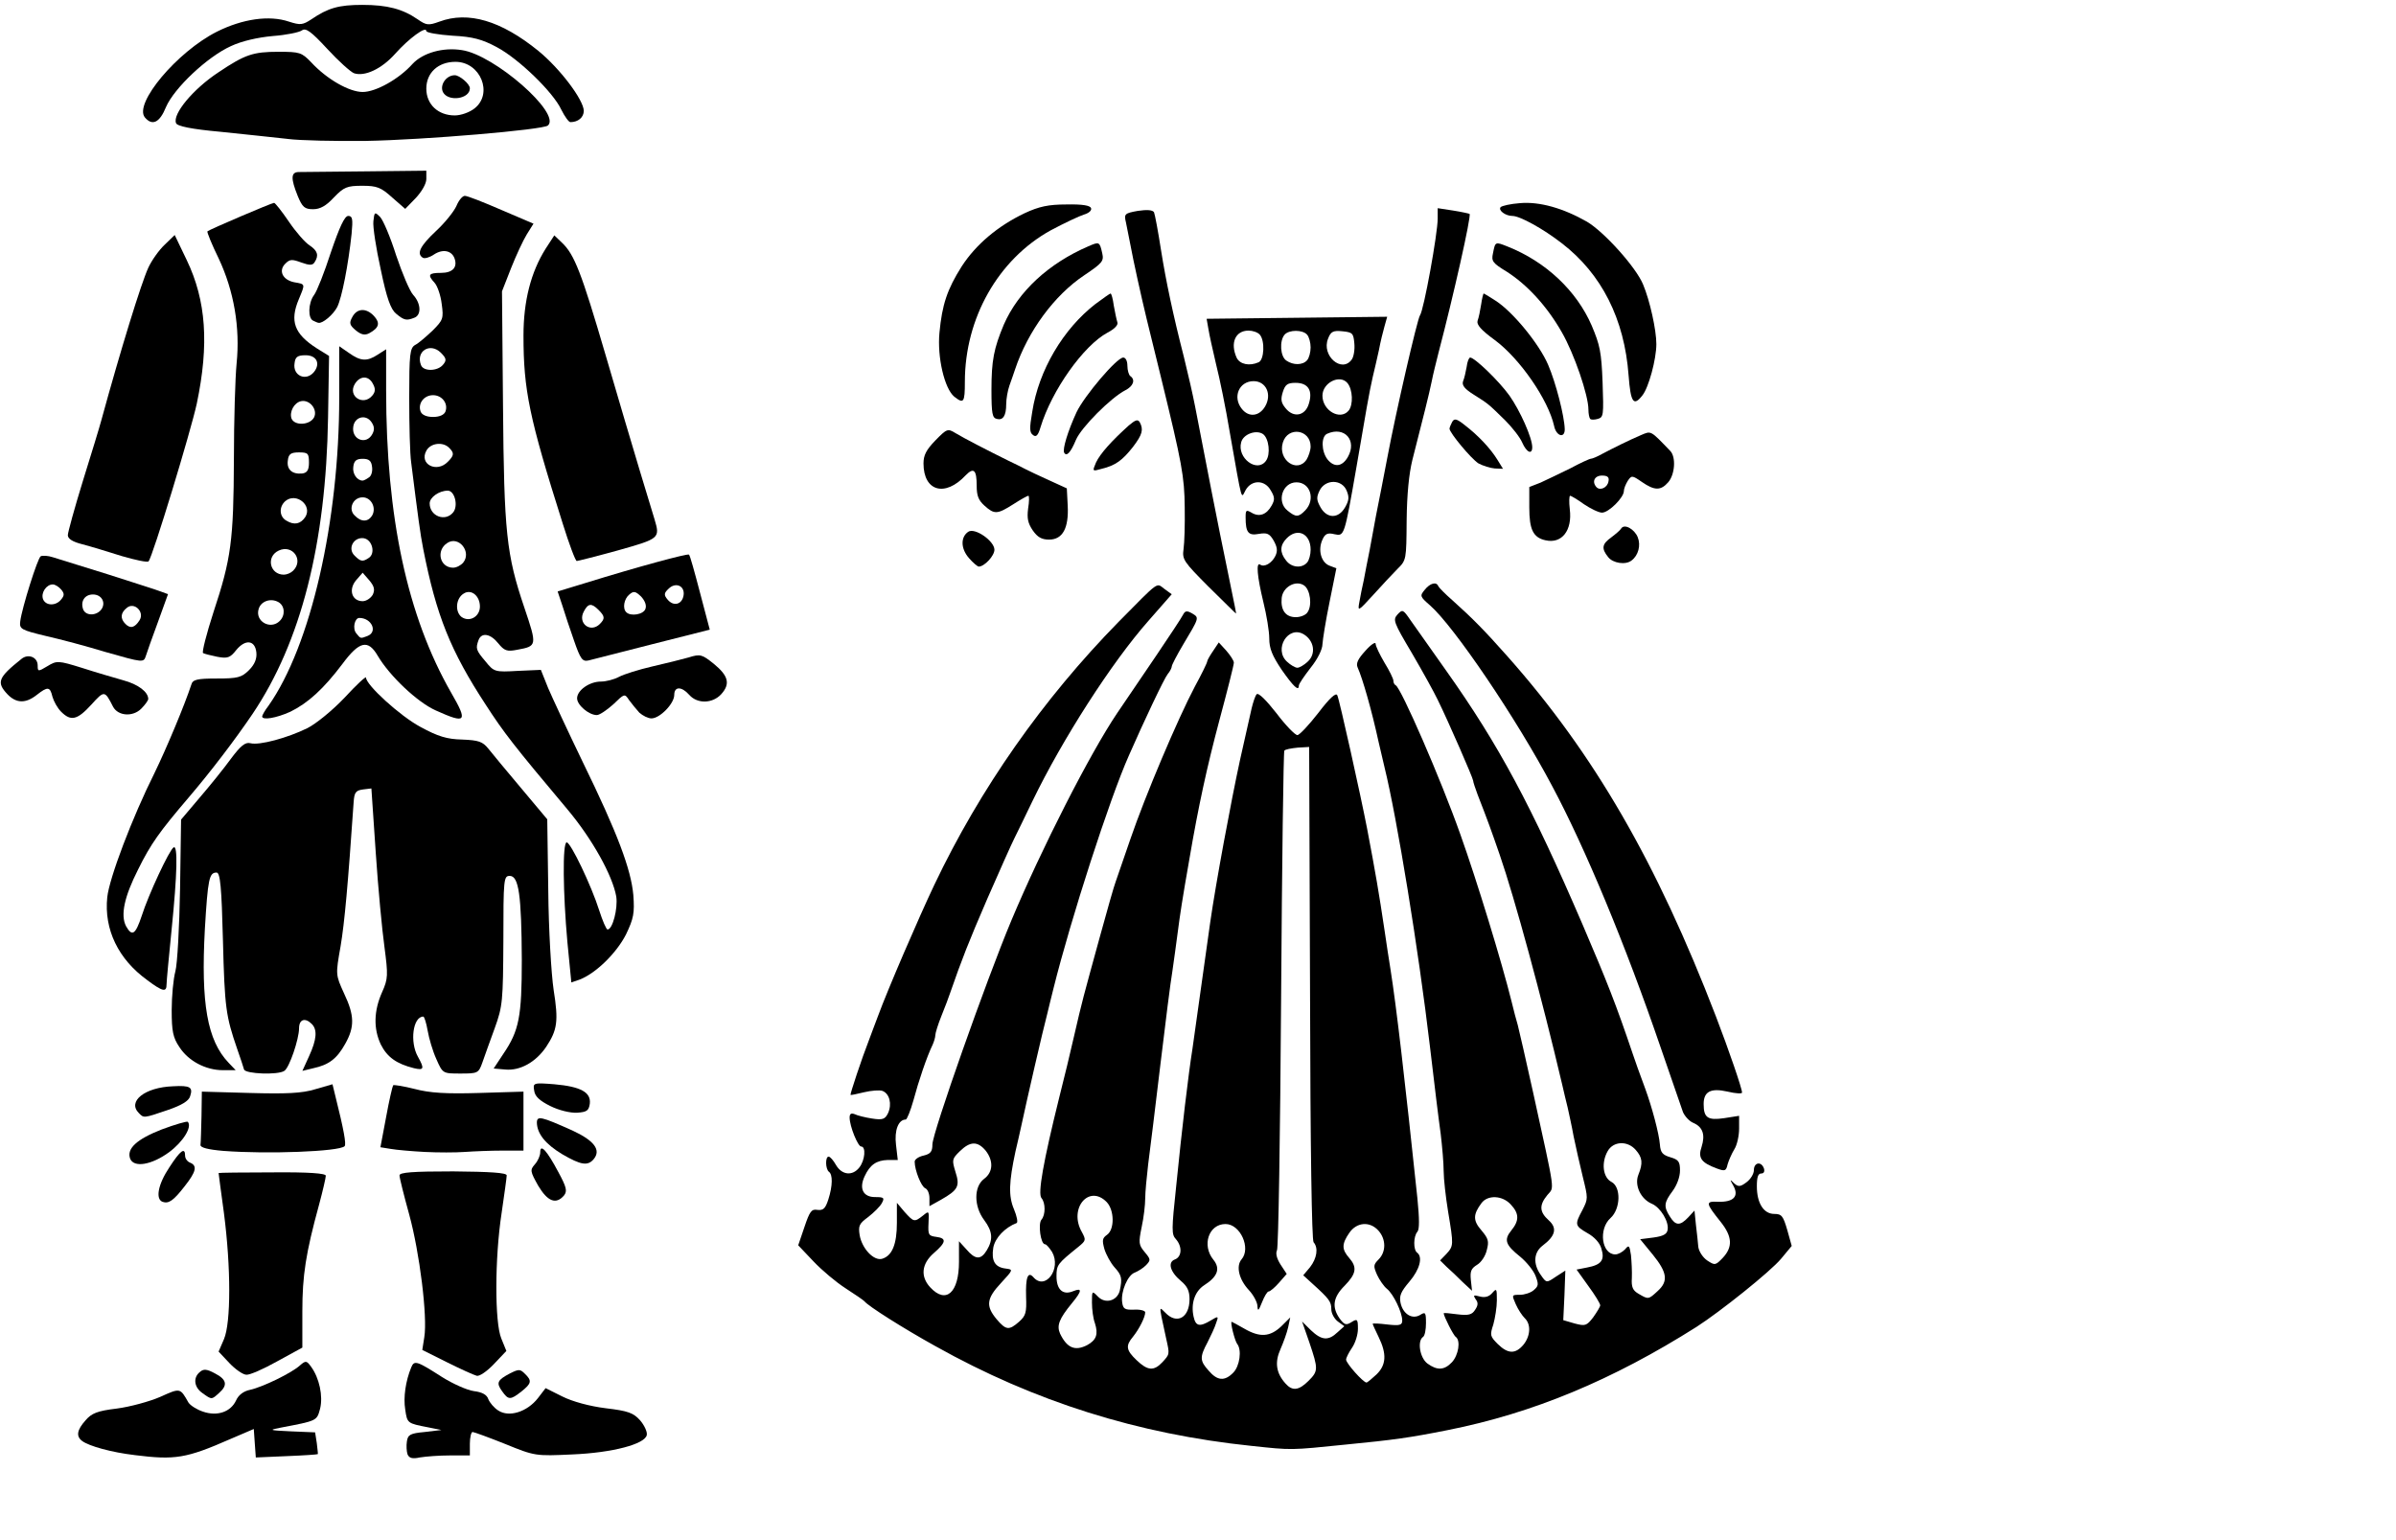 <?xml version="1.0" encoding="UTF-8" standalone="no"?>
<svg
   xmlns:dc="http://purl.org/dc/elements/1.1/"
   xmlns:cc="http://creativecommons.org/ns#"
   xmlns:rdf="http://www.w3.org/1999/02/22-rdf-syntax-ns#"
   xmlns:svg="http://www.w3.org/2000/svg"
   xmlns="http://www.w3.org/2000/svg"
   xmlns:sodipodi="http://sodipodi.sourceforge.net/DTD/sodipodi-0.dtd"
   xmlns:inkscape="http://www.inkscape.org/namespaces/inkscape"
   version="1.0"
   width="140"
   height="90"
   viewBox="0 0 140 90"
   preserveAspectRatio="xMidYMid"
   id="svg20"
   sodipodi:docname="Mirea_ikony_ponuka-historicke-odevy.svg"
   inkscape:version="1.0.1 (3bc2e813f5, 2020-09-07)">
  <defs
     id="defs20" />
  <sodipodi:namedview
     id="namedview20"
     pagecolor="#ffffff"
     bordercolor="#000000"
     borderopacity="0.25"
     inkscape:showpageshadow="2"
     inkscape:pageopacity="0.0"
     inkscape:pagecheckerboard="0"
     inkscape:deskcolor="#d1d1d1"
     inkscape:zoom="3.5345191"
     inkscape:cx="42.007891"
     inkscape:cy="66.586414"
     inkscape:window-width="1920"
     inkscape:window-height="1008"
     inkscape:window-x="0"
     inkscape:window-y="0"
     inkscape:window-maximized="1"
     inkscape:current-layer="svg20"
     inkscape:document-rotation="0"
     showgrid="false" />
  <g
     id="g949"
     transform="matrix(1.014,0,0,1.157,-0.635,-6.401)">
    <path
       d="M 72.744,78.56 C 66.205,77.964 60.245,76.329 54.523,73.519 52.701,72.634 50.64,71.493 50.436,71.254 50.385,71.203 49.908,70.914 49.363,70.607 48.818,70.301 47.984,69.688 47.507,69.245 l -0.885,-0.817 0.358,-0.92 c 0.307,-0.8 0.409,-0.92 0.749,-0.868 0.341,0.034 0.46,-0.068 0.63,-0.528 0.255,-0.698 0.255,-1.26 0.034,-1.396 -0.204,-0.136 -0.221,-0.766 -0.017,-0.766 0.085,0 0.272,0.187 0.426,0.426 0.341,0.511 0.954,0.562 1.345,0.119 0.324,-0.358 0.392,-1.056 0.102,-1.056 -0.187,0 -0.664,-1.022 -0.664,-1.464 0,-0.187 0.085,-0.238 0.289,-0.17 0.153,0.068 0.613,0.17 1.005,0.221 0.613,0.085 0.749,0.034 0.92,-0.272 0.238,-0.46 0.085,-0.988 -0.324,-1.124 -0.17,-0.051 -0.647,-0.017 -1.056,0.068 -0.409,0.085 -0.749,0.153 -0.783,0.136 -0.034,-0.034 0.647,-1.839 1.073,-2.793 0.136,-0.307 0.358,-0.851 0.511,-1.192 0.562,-1.345 2.35,-4.972 3.235,-6.607 2.639,-4.87 6.267,-9.4 10.626,-13.299 2.401,-2.129 2.163,-1.975 2.639,-1.669 l 0.426,0.272 -1.345,1.345 c -2.112,2.095 -4.955,5.977 -6.675,9.093 -0.409,0.749 -0.885,1.601 -1.039,1.873 -0.17,0.289 -0.868,1.669 -1.567,3.065 -1.09,2.214 -1.464,3.048 -2.146,4.768 -0.068,0.187 -0.289,0.698 -0.494,1.141 -0.204,0.443 -0.358,0.885 -0.358,0.988 0,0.102 -0.068,0.307 -0.153,0.477 -0.341,0.613 -0.817,1.856 -1.107,2.81 -0.17,0.528 -0.375,0.971 -0.443,0.971 -0.426,0 -0.664,0.545 -0.562,1.277 l 0.102,0.766 h -0.579 c -0.647,0.017 -1.022,0.238 -1.328,0.817 -0.341,0.63 -0.085,1.056 0.596,1.056 0.511,0 0.562,0.034 0.392,0.307 -0.102,0.17 -0.46,0.477 -0.783,0.698 -0.528,0.341 -0.579,0.443 -0.494,0.92 0.136,0.681 0.817,1.311 1.294,1.192 0.579,-0.153 0.851,-0.732 0.851,-1.822 v -1.005 l 0.443,0.46 c 0.528,0.511 0.562,0.528 1.056,0.187 0.358,-0.255 0.358,-0.255 0.324,0.375 -0.034,0.596 0,0.647 0.443,0.698 0.613,0.068 0.579,0.272 -0.136,0.817 -0.715,0.545 -0.783,1.192 -0.204,1.737 0.903,0.851 1.652,0.272 1.652,-1.294 V 68.223 l 0.426,0.409 c 0.511,0.528 0.834,0.545 1.175,0.051 0.375,-0.545 0.341,-0.954 -0.153,-1.533 -0.596,-0.698 -0.596,-1.686 0,-2.078 0.528,-0.341 0.545,-0.92 0.085,-1.43 -0.46,-0.477 -0.885,-0.477 -1.482,0.034 -0.46,0.392 -0.46,0.443 -0.255,1.039 0.272,0.732 0.153,0.92 -0.834,1.413 l -0.664,0.324 v -0.409 c 0,-0.221 -0.102,-0.443 -0.238,-0.494 -0.238,-0.085 -0.613,-0.92 -0.613,-1.345 0,-0.119 0.238,-0.255 0.511,-0.307 0.409,-0.085 0.511,-0.204 0.511,-0.562 0,-0.579 3.099,-8.276 4.547,-11.307 1.737,-3.627 4.513,-8.412 6.096,-10.473 0.698,-0.903 1.022,-1.311 2.282,-2.946 0.749,-0.971 1.43,-1.873 1.516,-2.026 0.119,-0.204 0.221,-0.221 0.528,-0.068 0.409,0.221 0.426,0.187 -0.528,1.584 -0.358,0.528 -0.647,1.022 -0.647,1.09 0,0.068 -0.102,0.255 -0.238,0.392 -0.204,0.221 -1.379,2.401 -2.231,4.104 -1.124,2.214 -3.355,8.276 -4.342,11.75 -0.119,0.426 -0.289,1.005 -0.358,1.277 -0.272,0.903 -1.175,4.342 -1.499,5.671 -0.085,0.341 -0.238,0.937 -0.341,1.311 -0.375,1.533 -0.409,2.248 -0.085,2.912 0.17,0.358 0.238,0.664 0.153,0.698 -0.664,0.221 -1.243,0.749 -1.345,1.243 -0.119,0.664 0.085,0.988 0.715,1.056 0.443,0.051 0.443,0.051 -0.272,0.732 -0.834,0.783 -0.885,1.158 -0.255,1.822 0.545,0.562 0.715,0.579 1.294,0.136 0.392,-0.307 0.443,-0.46 0.409,-1.26 -0.034,-0.988 0.102,-1.311 0.426,-0.988 0.681,0.681 1.618,-0.426 1.073,-1.277 -0.153,-0.204 -0.324,-0.392 -0.409,-0.392 -0.255,0 -0.409,-1.039 -0.204,-1.243 0.238,-0.238 0.238,-0.851 0,-1.09 -0.221,-0.221 0.102,-1.822 1.022,-5.075 0.272,-0.937 0.664,-2.35 0.868,-3.15 0.46,-1.754 0.494,-1.839 1.464,-4.938 0.426,-1.362 0.834,-2.622 0.92,-2.81 0.068,-0.187 0.46,-1.158 0.851,-2.163 0.851,-2.18 2.725,-6.062 3.712,-7.697 0.392,-0.63 0.715,-1.209 0.715,-1.277 0,-0.051 0.153,-0.289 0.341,-0.528 l 0.324,-0.426 0.426,0.409 c 0.238,0.238 0.443,0.511 0.443,0.613 0,0.119 -0.375,1.413 -0.834,2.912 -0.715,2.35 -1.209,4.342 -1.72,6.965 -0.426,2.129 -0.545,2.827 -0.681,3.746 -0.085,0.562 -0.221,1.447 -0.307,1.958 -0.102,0.511 -0.409,2.656 -0.698,4.768 -0.289,2.112 -0.596,4.342 -0.698,4.989 -0.085,0.63 -0.17,1.413 -0.17,1.72 0,0.324 -0.085,0.971 -0.204,1.447 -0.187,0.8 -0.17,0.903 0.17,1.26 0.358,0.375 0.358,0.409 0.085,0.664 -0.17,0.153 -0.46,0.307 -0.647,0.375 -0.409,0.119 -0.817,0.954 -0.732,1.499 0.051,0.341 0.153,0.392 0.698,0.375 0.341,-0.017 0.63,0.051 0.63,0.136 0,0.238 -0.341,0.834 -0.698,1.226 -0.443,0.46 -0.409,0.681 0.204,1.192 0.63,0.528 0.988,0.562 1.482,0.102 0.426,-0.409 0.426,-0.392 0.221,-1.192 -0.085,-0.324 -0.204,-0.817 -0.272,-1.107 -0.102,-0.477 -0.102,-0.494 0.221,-0.204 0.664,0.613 1.396,0.255 1.396,-0.681 0,-0.409 -0.119,-0.647 -0.494,-0.92 -0.63,-0.46 -0.783,-0.954 -0.341,-1.09 0.392,-0.136 0.426,-0.647 0.051,-1.022 -0.255,-0.238 -0.255,-0.46 0.017,-2.691 0.324,-2.844 0.698,-5.619 0.937,-6.931 0.085,-0.511 0.238,-1.464 0.341,-2.129 0.102,-0.647 0.255,-1.618 0.341,-2.129 0.085,-0.511 0.238,-1.464 0.341,-2.129 0.324,-1.975 1.192,-6.079 1.72,-8.208 0.289,-1.107 0.579,-2.265 0.664,-2.588 0.085,-0.307 0.204,-0.63 0.289,-0.715 0.102,-0.102 0.562,0.307 1.141,0.954 0.528,0.613 1.073,1.107 1.209,1.107 0.119,0 0.664,-0.511 1.209,-1.124 0.664,-0.766 1.022,-1.039 1.09,-0.885 0.119,0.204 1.345,5.041 1.72,6.743 0.477,2.197 0.681,3.235 1.005,5.143 0.102,0.613 0.255,1.499 0.341,1.958 0.341,1.89 0.817,5.483 1.55,11.563 0.119,1.056 0.119,1.567 0,1.686 -0.238,0.238 -0.238,0.92 -0.017,1.056 0.341,0.221 0.153,0.851 -0.443,1.464 -0.494,0.511 -0.596,0.715 -0.511,1.073 0.136,0.562 0.664,0.851 1.124,0.613 0.307,-0.17 0.341,-0.136 0.341,0.409 0,0.324 -0.068,0.647 -0.17,0.698 -0.341,0.204 -0.187,1.056 0.255,1.345 0.562,0.358 0.971,0.341 1.413,-0.068 0.375,-0.358 0.511,-1.09 0.221,-1.277 -0.136,-0.068 -0.698,-1.056 -0.698,-1.192 0,-0.034 0.358,0 0.8,0.051 0.63,0.068 0.834,0.017 1.005,-0.221 0.187,-0.238 0.187,-0.375 0.034,-0.545 -0.153,-0.204 -0.119,-0.221 0.238,-0.136 0.289,0.068 0.528,0.017 0.715,-0.17 0.255,-0.255 0.272,-0.238 0.272,0.358 0,0.358 -0.102,0.903 -0.204,1.226 -0.204,0.545 -0.187,0.596 0.255,0.988 0.596,0.511 1.022,0.511 1.482,0.034 0.409,-0.443 0.443,-1.039 0.068,-1.345 -0.136,-0.119 -0.375,-0.426 -0.511,-0.698 -0.238,-0.477 -0.238,-0.477 0.238,-0.477 0.255,0 0.63,-0.102 0.8,-0.238 0.272,-0.204 0.289,-0.289 0.102,-0.715 -0.119,-0.272 -0.511,-0.698 -0.885,-0.971 -0.851,-0.596 -0.954,-0.851 -0.511,-1.328 0.46,-0.494 0.46,-0.851 -0.034,-1.311 -0.477,-0.46 -1.328,-0.494 -1.686,-0.068 -0.494,0.579 -0.494,0.885 0,1.379 0.392,0.409 0.443,0.545 0.307,0.988 -0.068,0.289 -0.324,0.63 -0.562,0.749 -0.341,0.187 -0.409,0.324 -0.358,0.766 l 0.068,0.545 -0.545,-0.443 c -0.289,-0.255 -0.698,-0.596 -0.92,-0.766 l -0.375,-0.324 0.358,-0.324 c 0.426,-0.409 0.426,-0.443 0.102,-2.146 -0.136,-0.732 -0.255,-1.652 -0.255,-2.043 0,-0.409 -0.085,-1.243 -0.17,-1.873 C 83.54,62.161 83.267,60.203 83.029,58.415 82.365,53.476 81.122,46.818 80.407,44.281 80.304,43.906 80.151,43.327 80.066,43.004 c -0.392,-1.584 -0.92,-3.201 -1.209,-3.763 -0.102,-0.204 0.017,-0.426 0.443,-0.834 0.324,-0.324 0.596,-0.477 0.596,-0.358 0,0.119 0.238,0.545 0.511,0.954 0.289,0.409 0.511,0.817 0.511,0.903 0,0.102 0.051,0.204 0.136,0.238 0.307,0.136 2.605,4.751 3.729,7.544 0.937,2.299 2.384,6.437 2.946,8.429 0.119,0.426 0.272,0.954 0.358,1.192 0.068,0.238 0.477,1.771 0.885,3.406 1.311,5.245 1.226,4.734 0.817,5.177 -0.477,0.511 -0.46,0.851 0.085,1.277 0.494,0.392 0.392,0.783 -0.358,1.277 -0.511,0.341 -0.562,0.92 -0.102,1.482 0.324,0.409 0.324,0.409 0.868,0.085 l 0.545,-0.307 -0.051,1.243 -0.068,1.26 0.664,0.17 c 0.596,0.136 0.681,0.119 1.056,-0.307 0.221,-0.272 0.409,-0.545 0.409,-0.613 0,-0.085 -0.307,-0.528 -0.681,-0.971 l -0.681,-0.834 0.596,-0.102 c 0.834,-0.136 1.039,-0.375 0.834,-0.954 -0.085,-0.289 -0.409,-0.596 -0.8,-0.783 -0.732,-0.375 -0.749,-0.426 -0.289,-1.175 0.324,-0.562 0.324,-0.579 0.017,-1.669 -0.17,-0.613 -0.409,-1.533 -0.528,-2.043 -0.102,-0.511 -0.272,-1.158 -0.341,-1.447 -0.085,-0.272 -0.221,-0.817 -0.324,-1.192 -1.175,-4.376 -2.725,-9.383 -3.593,-11.58 -0.511,-1.294 -0.664,-1.669 -1.277,-3.048 -0.136,-0.324 -0.255,-0.63 -0.255,-0.698 0,-0.119 -1.43,-2.997 -2.043,-4.087 -0.204,-0.375 -0.868,-1.43 -1.482,-2.35 -1.073,-1.584 -1.107,-1.686 -0.834,-1.958 0.289,-0.272 0.324,-0.255 0.749,0.289 0.255,0.307 1.175,1.464 2.06,2.554 3.031,3.746 4.904,6.812 7.85,12.806 1.43,2.929 1.924,4.019 2.895,6.539 0.153,0.392 0.375,0.954 0.732,1.788 0.375,0.903 0.783,2.231 0.834,2.793 0.034,0.409 0.153,0.528 0.613,0.647 0.46,0.119 0.545,0.221 0.545,0.664 0,0.324 -0.17,0.732 -0.426,1.039 -0.494,0.579 -0.528,0.783 -0.153,1.294 0.324,0.46 0.579,0.477 1.056,0.034 l 0.358,-0.341 0.085,0.732 c 0.051,0.392 0.119,0.885 0.136,1.107 0.034,0.221 0.255,0.528 0.511,0.681 0.443,0.255 0.477,0.255 0.903,-0.136 0.579,-0.545 0.545,-1.073 -0.119,-1.805 -0.885,-0.971 -0.903,-1.056 -0.136,-1.022 0.868,0.017 1.192,-0.272 0.868,-0.8 -0.221,-0.341 -0.221,-0.358 0.034,-0.136 0.238,0.187 0.358,0.187 0.715,-0.051 0.238,-0.153 0.426,-0.426 0.426,-0.613 0,-0.392 0.426,-0.46 0.579,-0.085 0.051,0.153 0,0.255 -0.153,0.255 -0.187,0 -0.255,0.187 -0.255,0.647 0,0.851 0.392,1.396 1.005,1.396 0.426,0 0.511,0.102 0.749,0.817 l 0.255,0.8 -0.613,0.647 c -0.613,0.647 -3.508,2.674 -4.87,3.44 -4.853,2.691 -9.434,4.359 -14.321,5.211 -2.248,0.392 -3.099,0.494 -5.875,0.732 -3.235,0.289 -3.099,0.289 -5.449,0.068 z m 3.287,-3.287 c 0.562,-0.494 0.562,-0.596 0.051,-1.924 l -0.426,-1.073 0.511,0.443 c 0.613,0.511 1.005,0.545 1.533,0.102 l 0.392,-0.307 -0.375,-0.238 c -0.204,-0.136 -0.375,-0.409 -0.375,-0.613 0,-0.392 -0.119,-0.528 -1.107,-1.311 l -0.511,-0.409 0.392,-0.409 c 0.392,-0.443 0.494,-0.971 0.204,-1.26 -0.102,-0.102 -0.187,-4.649 -0.204,-12.584 l -0.051,-12.431 -0.664,0.034 c -0.375,0.034 -0.715,0.085 -0.766,0.153 -0.051,0.051 -0.136,5.705 -0.187,12.55 -0.051,6.863 -0.153,12.567 -0.238,12.686 -0.085,0.153 -0.017,0.409 0.204,0.715 l 0.358,0.477 -0.443,0.443 c -0.238,0.238 -0.511,0.443 -0.596,0.443 -0.085,0 -0.255,0.255 -0.392,0.562 -0.187,0.409 -0.238,0.46 -0.255,0.187 0,-0.187 -0.221,-0.562 -0.494,-0.817 -0.579,-0.545 -0.749,-1.209 -0.426,-1.55 0.562,-0.562 -0.068,-1.788 -0.92,-1.788 -0.971,0 -1.379,1.073 -0.698,1.805 0.409,0.443 0.255,0.851 -0.545,1.294 -0.528,0.307 -0.766,0.92 -0.596,1.584 0.119,0.477 0.341,0.528 0.988,0.187 0.443,-0.238 0.46,-0.221 0.307,0.136 -0.068,0.204 -0.307,0.647 -0.494,0.971 -0.46,0.749 -0.443,0.937 0.068,1.43 0.494,0.511 0.92,0.545 1.413,0.102 0.375,-0.324 0.511,-1.158 0.221,-1.464 -0.136,-0.17 -0.409,-1.107 -0.307,-1.107 0.017,0 0.341,0.153 0.715,0.341 0.903,0.46 1.482,0.426 2.129,-0.102 l 0.528,-0.46 -0.119,0.494 c -0.068,0.272 -0.272,0.766 -0.443,1.107 -0.341,0.664 -0.255,1.209 0.289,1.737 0.392,0.392 0.766,0.358 1.328,-0.136 z m 3.917,-0.324 c 0.562,-0.477 0.596,-1.039 0.119,-1.89 -0.187,-0.341 -0.341,-0.63 -0.341,-0.664 0,-0.034 0.392,-0.017 0.851,0.034 0.715,0.068 0.851,0.034 0.851,-0.204 0,-0.409 -0.511,-1.345 -0.885,-1.601 -0.17,-0.119 -0.426,-0.443 -0.562,-0.698 -0.221,-0.443 -0.221,-0.511 0.085,-0.783 0.443,-0.392 0.426,-1.022 0,-1.447 -0.494,-0.494 -1.26,-0.443 -1.686,0.102 -0.443,0.562 -0.443,0.834 -0.017,1.26 0.477,0.477 0.426,0.8 -0.255,1.413 -0.664,0.579 -0.749,1.073 -0.289,1.652 0.272,0.324 0.375,0.358 0.681,0.187 0.341,-0.187 0.375,-0.153 0.375,0.341 0,0.289 -0.153,0.715 -0.341,0.954 -0.187,0.238 -0.341,0.511 -0.341,0.596 0,0.187 0.988,1.158 1.175,1.158 0.051,0 0.307,-0.187 0.579,-0.409 z M 63.276,73.468 c 0.528,-0.255 0.647,-0.545 0.443,-1.107 -0.102,-0.238 -0.17,-0.698 -0.17,-1.039 0,-0.596 0,-0.613 0.341,-0.307 0.426,0.392 1.107,0.221 1.26,-0.289 0.153,-0.63 0.119,-0.783 -0.307,-1.192 -0.221,-0.221 -0.477,-0.63 -0.579,-0.92 -0.136,-0.443 -0.119,-0.545 0.153,-0.715 0.443,-0.272 0.426,-1.243 -0.017,-1.652 -1.022,-0.92 -2.214,0.324 -1.43,1.516 0.238,0.392 0.238,0.426 -0.187,0.732 -1.226,0.868 -1.277,0.92 -1.277,1.499 0,0.681 0.375,0.971 0.971,0.749 0.528,-0.187 0.494,0 -0.085,0.613 -0.732,0.783 -0.885,1.124 -0.681,1.533 0.392,0.715 0.851,0.903 1.567,0.579 z m 32.866,-2.725 c 0.63,-0.494 0.562,-0.937 -0.272,-1.839 l -0.732,-0.783 0.766,-0.085 c 0.562,-0.068 0.783,-0.17 0.817,-0.392 0.085,-0.409 -0.409,-1.124 -0.903,-1.311 -0.647,-0.238 -1.022,-0.937 -0.783,-1.464 0.272,-0.596 0.238,-0.868 -0.153,-1.26 -0.477,-0.477 -1.294,-0.443 -1.618,0.068 -0.375,0.579 -0.272,1.328 0.221,1.55 0.562,0.255 0.528,1.362 -0.051,1.822 -0.715,0.562 -0.511,1.839 0.272,1.839 0.17,0 0.409,-0.119 0.562,-0.255 0.221,-0.238 0.255,-0.204 0.341,0.289 0.034,0.307 0.068,0.834 0.051,1.158 -0.034,0.46 0.051,0.63 0.392,0.8 0.562,0.289 0.562,0.289 1.09,-0.136 z"
       id="path1"
       style="fill:#000000;stroke-width:0.17" />
    <path
       d="m 99.547,64.545 c -0.885,-0.289 -1.09,-0.528 -0.868,-1.09 0.221,-0.613 0.068,-1.005 -0.477,-1.209 -0.238,-0.085 -0.494,-0.341 -0.596,-0.545 C 97.521,61.48 96.942,60.015 96.311,58.415 94.302,53.272 91.986,48.385 90.079,45.252 88.018,41.829 84.408,37.163 83.029,36.107 82.45,35.664 82.433,35.63 82.722,35.324 c 0.307,-0.341 0.681,-0.426 0.783,-0.187 0.034,0.068 0.392,0.392 0.817,0.715 1.192,0.937 1.856,1.533 3.15,2.81 5.006,4.938 8.617,10.422 12.039,18.221 0.732,1.669 1.499,3.627 1.499,3.831 0,0.068 -0.375,0.051 -0.851,-0.051 -0.954,-0.187 -1.362,0 -1.362,0.63 0,0.698 0.238,0.834 1.175,0.715 l 0.868,-0.119 v 0.647 c 0,0.358 -0.119,0.834 -0.272,1.039 -0.153,0.221 -0.324,0.562 -0.392,0.766 -0.085,0.341 -0.153,0.358 -0.63,0.204 z"
       id="path2"
       style="fill:#000000;stroke-width:0.17" />
    <path
       d="m 74.481,39.36 c -0.545,-0.715 -0.715,-1.073 -0.715,-1.584 0,-0.358 -0.153,-1.175 -0.341,-1.839 -0.358,-1.294 -0.426,-2.026 -0.187,-1.89 0.238,0.153 0.681,-0.068 0.885,-0.443 0.136,-0.255 0.102,-0.443 -0.102,-0.766 -0.238,-0.358 -0.375,-0.409 -0.851,-0.341 -0.613,0.102 -0.766,-0.068 -0.766,-0.834 0,-0.375 0.034,-0.392 0.341,-0.238 0.443,0.238 0.868,0.102 1.158,-0.358 0.187,-0.289 0.187,-0.426 -0.051,-0.766 -0.341,-0.545 -1.107,-0.545 -1.447,-0.017 -0.272,0.426 -0.17,0.783 -0.92,-2.946 -0.221,-1.175 -0.579,-2.708 -0.783,-3.406 -0.187,-0.698 -0.392,-1.499 -0.443,-1.788 l -0.102,-0.511 5.211,-0.051 5.194,-0.051 -0.153,0.477 c -0.085,0.255 -0.238,0.8 -0.324,1.209 -0.102,0.392 -0.255,1.005 -0.358,1.362 -0.204,0.783 -0.392,1.754 -0.937,4.547 -0.698,3.508 -0.698,3.491 -1.26,3.389 -0.392,-0.085 -0.545,-0.034 -0.698,0.272 -0.272,0.511 -0.085,1.141 0.392,1.311 l 0.409,0.136 -0.392,1.703 c -0.221,0.937 -0.392,1.89 -0.409,2.129 0,0.255 -0.272,0.749 -0.681,1.192 -0.375,0.426 -0.681,0.817 -0.681,0.903 0,0.307 -0.307,0.051 -0.988,-0.8 z m 1.499,-0.409 c 0.494,-0.392 0.375,-1.056 -0.221,-1.379 -0.903,-0.477 -1.754,0.749 -0.971,1.379 0.204,0.17 0.477,0.307 0.596,0.307 0.119,0 0.392,-0.136 0.596,-0.307 z m -0.017,-2.486 c 0.289,-0.341 0.17,-1.141 -0.187,-1.362 -0.477,-0.289 -1.226,0.068 -1.294,0.63 -0.068,0.613 0.221,0.971 0.817,0.971 0.255,0 0.562,-0.102 0.664,-0.238 z m -0.017,-2.52 c 0.119,-0.119 0.204,-0.409 0.204,-0.647 0,-0.817 -0.766,-1.141 -1.396,-0.562 -0.375,0.341 -0.392,0.698 -0.017,1.107 0.307,0.358 0.903,0.409 1.209,0.102 z m -0.102,-2.639 c 0.596,-0.545 0.289,-1.413 -0.511,-1.413 -0.817,0 -1.158,0.988 -0.511,1.43 0.477,0.341 0.63,0.341 1.022,-0.017 z m 2.282,-0.136 c 0.238,-0.358 0.255,-0.528 0.102,-0.851 -0.272,-0.596 -1.243,-0.596 -1.567,0 -0.187,0.341 -0.17,0.477 0.068,0.851 0.375,0.562 1.022,0.562 1.396,0 z m -4.547,-2.367 c 0.272,-0.324 0.17,-1.124 -0.17,-1.345 -0.392,-0.238 -1.141,0 -1.26,0.409 -0.255,0.8 0.92,1.567 1.43,0.937 z m 2.333,-0.051 c 0.119,-0.17 0.238,-0.477 0.238,-0.664 0,-0.868 -1.311,-1.039 -1.601,-0.204 -0.307,0.868 0.817,1.567 1.362,0.868 z M 78.295,28.614 c 0.545,-0.834 -0.187,-1.567 -1.192,-1.175 -0.358,0.136 -0.341,0.885 0.017,1.294 0.392,0.426 0.851,0.375 1.175,-0.119 z m -4.768,-2.554 c 0.409,-0.613 0.051,-1.277 -0.664,-1.277 -0.834,0 -1.226,0.8 -0.681,1.396 0.392,0.443 1.005,0.392 1.345,-0.119 z m 2.52,-0.136 c 0.238,-0.664 -0.034,-1.056 -0.766,-1.056 -0.46,0 -0.596,0.085 -0.732,0.46 -0.136,0.375 -0.102,0.545 0.153,0.817 0.46,0.511 1.141,0.392 1.345,-0.221 z m 2.282,0.358 c 0.289,-0.289 0.255,-1.09 -0.068,-1.413 -0.443,-0.443 -1.43,0 -1.43,0.647 0,0.749 1.005,1.26 1.499,0.766 z m -5.177,-2.452 c 0.324,-0.119 0.375,-1.09 0.068,-1.396 -0.119,-0.119 -0.409,-0.204 -0.647,-0.204 -0.766,0 -1.073,0.63 -0.681,1.379 0.187,0.324 0.732,0.426 1.26,0.221 z m 2.793,-0.102 c 0.119,-0.119 0.204,-0.409 0.204,-0.647 0,-0.238 -0.085,-0.528 -0.204,-0.647 -0.255,-0.255 -1.039,-0.255 -1.294,0 -0.307,0.307 -0.255,1.107 0.102,1.311 0.392,0.238 0.937,0.238 1.192,-0.017 z m 2.571,-0.034 c 0.119,-0.136 0.187,-0.511 0.153,-0.817 -0.051,-0.511 -0.102,-0.562 -0.681,-0.613 -0.545,-0.051 -0.681,0.017 -0.834,0.375 -0.392,0.851 0.783,1.754 1.362,1.056 z"
       id="path3"
       style="fill:#000000;stroke-width:0.17" />
    <path
       d="m 70.274,35.171 c -1.447,-1.277 -1.533,-1.379 -1.447,-1.907 0.051,-0.307 0.085,-1.243 0.068,-2.095 -0.017,-1.567 -0.153,-2.214 -1.362,-6.556 -0.324,-1.175 -0.698,-2.503 -0.834,-2.98 -0.324,-1.175 -0.766,-2.929 -0.937,-3.746 -0.085,-0.375 -0.204,-0.885 -0.255,-1.124 -0.119,-0.426 -0.068,-0.46 0.681,-0.579 0.528,-0.068 0.851,-0.051 0.937,0.068 0.051,0.102 0.238,0.971 0.409,1.941 0.272,1.499 0.681,3.218 1.311,5.364 0.289,1.039 0.494,1.822 0.647,2.503 0.46,2.112 1.447,6.539 1.822,8.089 0.511,2.197 0.562,2.384 0.528,2.367 -0.017,0 -0.715,-0.613 -1.567,-1.345 z"
       id="path4"
       style="fill:#000000;stroke-width:0.17" />
    <path
       d="m 78.959,35.937 c 0.051,-0.272 0.17,-0.783 0.255,-1.107 0.068,-0.324 0.221,-1.022 0.341,-1.533 0.102,-0.511 0.272,-1.277 0.358,-1.703 0.221,-0.937 0.409,-1.839 0.664,-2.98 0.477,-2.231 1.72,-6.965 1.873,-7.152 0.221,-0.255 1.022,-4.138 1.022,-4.887 v -0.528 l 0.885,0.119 c 0.494,0.068 0.92,0.153 0.954,0.17 0.102,0.119 -0.937,4.155 -1.788,6.999 -0.136,0.477 -0.324,1.124 -0.392,1.447 -0.17,0.715 -0.46,1.72 -1.124,4.002 -0.187,0.681 -0.307,1.686 -0.324,3.031 -0.017,1.992 -0.017,2.009 -0.528,2.452 -0.272,0.238 -0.903,0.834 -1.396,1.311 -0.885,0.851 -0.903,0.851 -0.8,0.358 z"
       id="path5"
       style="fill:#000000;stroke-width:0.17" />
    <path
       d="m 56.464,33.723 c -0.477,-0.477 -0.494,-1.056 -0.051,-1.328 0.375,-0.238 1.516,0.46 1.516,0.903 0,0.307 -0.579,0.851 -0.903,0.851 -0.068,0 -0.324,-0.187 -0.562,-0.426 z"
       id="path6"
       style="fill:#000000;stroke-width:0.17" />
    <path
       d="m 93.297,33.672 c -0.409,-0.443 -0.358,-0.664 0.187,-1.005 0.255,-0.17 0.511,-0.358 0.562,-0.443 0.187,-0.255 0.766,0.034 0.954,0.443 0.187,0.409 0.034,0.92 -0.358,1.175 -0.341,0.238 -1.073,0.136 -1.345,-0.17 z"
       id="path7"
       style="fill:#000000;stroke-width:0.17" />
    <path
       d="m 89.687,32.821 c -0.715,-0.136 -0.937,-0.545 -0.937,-1.652 V 30.13 l 0.647,-0.221 c 0.341,-0.136 1.107,-0.46 1.703,-0.715 0.579,-0.272 1.124,-0.494 1.209,-0.494 0.068,0 0.358,-0.102 0.63,-0.238 0.63,-0.289 1.516,-0.681 2.248,-0.954 0.596,-0.221 0.528,-0.255 1.686,0.8 0.341,0.307 0.272,1.192 -0.119,1.584 -0.426,0.426 -0.783,0.426 -1.516,-0.017 -0.562,-0.341 -0.596,-0.341 -0.817,-0.051 -0.119,0.17 -0.221,0.392 -0.221,0.511 0,0.324 -0.868,1.09 -1.26,1.09 -0.187,0 -0.664,-0.204 -1.039,-0.426 -0.375,-0.238 -0.732,-0.426 -0.8,-0.426 -0.051,0 -0.068,0.307 -0.017,0.681 0.153,1.073 -0.46,1.754 -1.396,1.567 z m 3.627,-2.98 c 0.051,-0.204 -0.051,-0.289 -0.375,-0.289 -0.426,0 -0.596,0.307 -0.324,0.579 0.204,0.204 0.647,0.034 0.698,-0.289 z"
       id="path8"
       style="fill:#000000;stroke-width:0.17" />
    <path
       d="m 60.142,32.327 c -0.289,-0.375 -0.341,-0.613 -0.272,-1.107 0.068,-0.358 0.068,-0.647 0.017,-0.647 -0.068,0 -0.443,0.187 -0.868,0.426 -0.92,0.511 -1.09,0.528 -1.669,0.068 -0.341,-0.272 -0.443,-0.494 -0.443,-1.005 0,-0.8 -0.17,-0.937 -0.63,-0.528 -1.192,1.124 -2.435,0.817 -2.435,-0.596 0,-0.409 0.153,-0.681 0.681,-1.158 0.664,-0.596 0.715,-0.613 1.158,-0.375 0.477,0.255 1.873,0.885 3.014,1.379 0.375,0.153 0.834,0.358 1.022,0.443 0.187,0.085 0.8,0.341 1.362,0.562 l 1.022,0.409 0.051,0.868 c 0.068,1.141 -0.289,1.72 -1.073,1.72 -0.426,0 -0.664,-0.119 -0.937,-0.46 z"
       id="path9"
       style="fill:#000000;stroke-width:0.17" />
    <path
       d="m 63.786,28.887 c 0.238,-0.443 0.903,-1.09 1.873,-1.856 0.392,-0.289 0.528,-0.341 0.647,-0.17 0.221,0.375 0.153,0.613 -0.392,1.243 -0.613,0.681 -1.005,0.937 -1.805,1.107 -0.545,0.136 -0.545,0.136 -0.324,-0.324 z"
       id="path10"
       style="fill:#000000;stroke-width:0.17" />
    <path
       d="M 85.822,28.938 C 85.396,28.7 84.153,27.388 84.153,27.184 c 0,-0.051 0.068,-0.204 0.153,-0.341 0.119,-0.187 0.255,-0.17 0.715,0.153 0.783,0.528 1.482,1.175 1.89,1.754 l 0.324,0.46 -0.477,-0.017 c -0.255,-0.017 -0.681,-0.136 -0.937,-0.255 z"
       id="path11"
       style="fill:#000000;stroke-width:0.17" />
    <path
       d="m 61.947,28.393 c -0.102,-0.17 0.204,-1.073 0.715,-2.043 0.443,-0.817 2.316,-2.759 2.691,-2.759 0.136,0 0.238,0.17 0.238,0.409 0,0.238 0.085,0.477 0.17,0.528 0.307,0.187 0.17,0.511 -0.289,0.715 -0.834,0.375 -2.537,1.873 -2.844,2.503 -0.307,0.647 -0.545,0.868 -0.681,0.647 z"
       id="path12"
       style="fill:#000000;stroke-width:0.17" />
    <path
       d="m 88.342,27.882 c -0.136,-0.272 -0.579,-0.766 -0.988,-1.124 -0.954,-0.817 -0.937,-0.817 -1.805,-1.294 -0.528,-0.289 -0.698,-0.477 -0.613,-0.681 0.068,-0.136 0.153,-0.46 0.204,-0.715 0.034,-0.272 0.136,-0.477 0.204,-0.477 0.255,0 1.652,1.175 2.265,1.924 0.613,0.766 1.311,2.129 1.311,2.605 0,0.392 -0.324,0.272 -0.579,-0.238 z"
       id="path13"
       style="fill:#000000;stroke-width:0.17" />
    <path
       d="m 60.159,27.508 c -0.204,-0.119 -0.221,-0.324 -0.051,-1.175 0.375,-2.112 1.788,-4.189 3.644,-5.449 0.443,-0.289 0.834,-0.528 0.868,-0.528 0.051,0 0.136,0.272 0.187,0.613 0.068,0.324 0.153,0.698 0.204,0.834 0.068,0.136 -0.153,0.341 -0.562,0.528 -1.379,0.647 -3.218,2.912 -3.866,4.785 -0.136,0.409 -0.255,0.511 -0.426,0.392 z"
       id="path14"
       style="fill:#000000;stroke-width:0.17" />
    <path
       d="M 90.181,27.048 C 89.841,25.72 88.206,23.642 86.758,22.705 c -0.8,-0.511 -1.056,-0.783 -0.988,-0.971 0.068,-0.153 0.153,-0.528 0.204,-0.817 0.051,-0.307 0.119,-0.562 0.153,-0.562 0.017,0 0.341,0.17 0.698,0.375 0.988,0.562 2.503,2.18 3.014,3.235 0.443,0.903 0.937,2.588 0.954,3.252 0,0.477 -0.494,0.341 -0.613,-0.17 z"
       id="path15"
       style="fill:#000000;stroke-width:0.17" />
    <path
       d="m 58.065,26.69 c -0.255,-0.051 -0.307,-0.255 -0.307,-1.464 0,-1.482 0.136,-2.095 0.715,-3.304 0.834,-1.669 2.571,-3.082 4.87,-3.951 0.63,-0.238 0.647,-0.238 0.8,0.358 0.102,0.392 0,0.494 -1.039,1.107 -1.72,1.005 -3.252,2.827 -3.985,4.751 -0.068,0.187 -0.221,0.562 -0.324,0.817 -0.102,0.255 -0.187,0.681 -0.187,0.937 0,0.596 -0.187,0.834 -0.545,0.749 z"
       id="path16"
       style="fill:#000000;stroke-width:0.17" />
    <path
       d="m 92.259,26.69 c -0.051,-0.051 -0.102,-0.255 -0.102,-0.477 0,-0.715 -0.817,-2.81 -1.533,-3.9 -0.851,-1.311 -1.992,-2.401 -3.184,-3.065 -0.8,-0.426 -0.885,-0.528 -0.783,-0.92 0.136,-0.596 0.119,-0.596 0.851,-0.341 2.197,0.766 3.968,2.231 4.836,3.985 0.477,0.988 0.562,1.328 0.63,2.878 0.068,1.669 0.051,1.754 -0.272,1.839 -0.204,0.051 -0.392,0.051 -0.443,0 z"
       id="path17"
       style="fill:#000000;stroke-width:0.17" />
    <path
       d="m 55.613,25.566 c -0.562,-0.409 -0.988,-1.992 -0.851,-3.235 0.153,-1.413 0.443,-2.18 1.277,-3.338 0.817,-1.107 2.078,-2.043 3.627,-2.691 0.834,-0.341 1.379,-0.443 2.418,-0.443 0.92,-0.017 1.362,0.051 1.413,0.187 0.051,0.119 -0.136,0.255 -0.409,0.324 -0.255,0.068 -1.124,0.426 -1.924,0.8 -3.014,1.464 -4.938,4.427 -4.938,7.646 0,1.056 -0.068,1.124 -0.613,0.749 z"
       id="path18"
       style="fill:#000000;stroke-width:0.17" />
    <path
       d="m 94.472,24.493 c -0.238,-2.844 -1.55,-5.126 -3.849,-6.675 -1.073,-0.732 -2.418,-1.379 -2.844,-1.379 -0.409,0 -0.834,-0.289 -0.681,-0.443 0.068,-0.068 0.579,-0.17 1.124,-0.204 1.124,-0.085 2.486,0.255 3.849,0.937 0.988,0.511 2.827,2.299 3.235,3.167 0.392,0.817 0.766,2.299 0.766,3.014 0,0.766 -0.443,2.197 -0.8,2.588 -0.511,0.579 -0.681,0.375 -0.8,-1.005 z"
       id="path19"
       style="fill:#000000;stroke-width:0.17" />
  </g>
  <path
     d="M 7.879,85.031 C 6.528,84.875 5.197,84.503 4.805,84.209 4.433,83.935 4.492,83.563 5.001,82.996 c 0.352,-0.411 0.685,-0.548 1.821,-0.685 0.763,-0.098 1.918,-0.411 2.545,-0.685 1.175,-0.529 1.155,-0.529 1.644,0.333 0.117,0.176 0.489,0.411 0.842,0.529 0.842,0.294 1.625,0.02 1.938,-0.646 0.137,-0.313 0.431,-0.548 0.822,-0.626 0.724,-0.157 2.427,-0.979 2.917,-1.429 0.333,-0.294 0.392,-0.274 0.646,0.078 0.489,0.666 0.705,1.723 0.529,2.447 -0.196,0.724 -0.157,0.705 -2.31,1.116 -0.724,0.137 -0.666,0.157 0.607,0.215 l 1.41,0.059 0.098,0.626 c 0.039,0.352 0.078,0.646 0.059,0.646 0,0.02 -0.822,0.078 -1.821,0.117 l -1.801,0.078 -0.059,-0.822 -0.059,-0.842 -1.37,0.587 c -2.584,1.135 -3.23,1.233 -5.579,0.94 z"
     id="path2-7"
     style="stroke-width:0.196" />
  <path
     d="m 23.814,84.992 c -0.059,-0.176 -0.078,-0.509 -0.039,-0.763 0.059,-0.392 0.196,-0.47 1.038,-0.548 l 0.979,-0.117 -0.783,-0.157 c -1.214,-0.235 -1.214,-0.235 -1.331,-1.038 -0.117,-0.705 0.02,-1.664 0.352,-2.467 0.176,-0.431 0.333,-0.372 1.801,0.568 0.626,0.392 1.449,0.763 1.86,0.822 0.489,0.059 0.763,0.215 0.842,0.47 0.078,0.196 0.333,0.509 0.587,0.666 0.626,0.411 1.684,0.078 2.31,-0.724 l 0.45,-0.587 0.979,0.489 c 0.587,0.294 1.586,0.568 2.525,0.685 1.331,0.157 1.625,0.274 2.016,0.705 0.254,0.294 0.431,0.685 0.392,0.861 -0.098,0.529 -1.997,1.038 -4.366,1.135 -2.114,0.098 -2.173,0.098 -3.896,-0.607 -0.979,-0.392 -1.84,-0.705 -1.918,-0.705 -0.078,0 -0.157,0.313 -0.157,0.685 v 0.685 h -1.155 c -0.626,0 -1.41,0.059 -1.762,0.117 -0.45,0.098 -0.626,0.039 -0.724,-0.176 z"
     id="path3-3"
     style="stroke-width:0.196" />
  <path
     d="m 11.833,81.41 c -0.489,-0.333 -0.568,-0.901 -0.157,-1.233 0.215,-0.196 0.411,-0.176 0.881,0.078 0.685,0.352 0.763,0.685 0.254,1.135 -0.45,0.411 -0.431,0.411 -0.979,0.02 z"
     id="path7-7"
     style="stroke-width:0.196" />
  <path
     d="m 29.334,81.292 c -0.352,-0.489 -0.274,-0.646 0.47,-1.038 0.509,-0.254 0.587,-0.254 0.861,0.02 0.431,0.411 0.392,0.568 -0.196,1.038 -0.646,0.509 -0.763,0.509 -1.135,-0.02 z"
     id="path8-9"
     style="stroke-width:0.196" />
  <path
     d="m 27.847,80.392 c -0.157,-0.039 -0.94,-0.392 -1.723,-0.783 l -1.449,-0.724 0.117,-0.744 c 0.196,-1.194 -0.274,-4.953 -0.881,-7.165 -0.313,-1.135 -0.568,-2.153 -0.568,-2.29 0,-0.176 0.763,-0.235 3.132,-0.235 2.153,0.02 3.132,0.078 3.132,0.235 0,0.117 -0.137,1.096 -0.294,2.173 -0.411,2.662 -0.411,6.441 -0.02,7.361 l 0.294,0.724 -0.724,0.763 c -0.411,0.431 -0.861,0.744 -1.018,0.685 z"
     id="path10-0"
     style="stroke-width:0.196" />
  <path
     d="m 13.399,79.648 -0.626,-0.666 0.313,-0.724 c 0.411,-0.959 0.411,-4.189 0,-7.361 -0.176,-1.272 -0.313,-2.33 -0.313,-2.349 0,-0.02 1.41,-0.039 3.132,-0.039 2.173,-0.02 3.132,0.059 3.132,0.196 0,0.117 -0.176,0.881 -0.392,1.684 -0.783,2.858 -0.979,4.15 -0.979,6.245 v 2.114 l -1.468,0.803 c -0.803,0.45 -1.605,0.803 -1.801,0.783 -0.196,0 -0.646,-0.313 -0.998,-0.685 z"
     id="path12-2"
     style="stroke-width:0.196" />
  <path
     d="m 9.503,70.232 c -0.431,-0.157 -0.274,-1.018 0.392,-2.016 0.646,-0.998 0.92,-1.194 0.92,-0.685 0,0.176 0.137,0.352 0.294,0.411 0.431,0.176 0.352,0.529 -0.313,1.37 -0.666,0.861 -0.94,1.038 -1.292,0.92 z"
     id="path13-3"
     style="stroke-width:0.196" />
  <path
     d="m 31.449,69.292 c -0.47,-0.842 -0.489,-0.92 -0.196,-1.253 0.176,-0.196 0.313,-0.509 0.313,-0.705 0,-0.529 0.392,-0.098 1.057,1.155 0.489,0.901 0.529,1.116 0.333,1.37 -0.47,0.548 -0.959,0.352 -1.507,-0.568 z"
     id="path14-9"
     style="stroke-width:0.196" />
  <path
     d="m 7.604,67.706 c -0.215,-0.587 0.392,-1.135 1.84,-1.703 0.783,-0.294 1.468,-0.489 1.527,-0.45 0.274,0.294 -0.274,1.175 -1.096,1.781 -1.018,0.744 -2.056,0.92 -2.271,0.372 z"
     id="path15-9"
     style="stroke-width:0.196" />
  <path
     d="m 32.858,67.452 c -0.979,-0.587 -1.468,-1.194 -1.488,-1.84 0,-0.431 0.235,-0.372 2.075,0.45 1.272,0.587 1.684,1.135 1.253,1.664 -0.352,0.431 -0.763,0.352 -1.84,-0.274 z"
     id="path16-7"
     style="stroke-width:0.196" />
  <path
     d="m 13.066,67.256 c -0.92,-0.078 -1.37,-0.196 -1.351,-0.352 0.02,-0.137 0.039,-0.901 0.059,-1.684 l 0.02,-1.429 2.799,0.078 c 2.134,0.059 3.054,0.02 3.817,-0.215 l 1.018,-0.294 0.176,0.724 c 0.47,1.879 0.646,2.799 0.529,2.897 -0.313,0.313 -4.503,0.47 -7.067,0.274 z"
     id="path17-0"
     style="stroke-width:0.196" />
  <path
     d="m 24.812,67.315 c -0.744,-0.039 -1.644,-0.117 -1.977,-0.176 l -0.607,-0.098 0.333,-1.762 c 0.176,-0.979 0.372,-1.801 0.411,-1.86 0.059,-0.039 0.626,0.059 1.253,0.215 0.881,0.235 1.84,0.294 3.778,0.235 l 2.584,-0.078 v 1.723 1.723 h -1.214 c -0.685,0 -1.664,0.039 -2.212,0.078 -0.529,0.039 -1.586,0.039 -2.349,0 z"
     id="path18-3"
     style="stroke-width:0.196" />
  <path
     d="m 8.113,65.044 c -0.685,-0.685 0.352,-1.507 1.997,-1.566 1.018,-0.059 1.175,0.059 0.998,0.587 -0.078,0.274 -0.509,0.529 -1.312,0.803 -1.429,0.489 -1.39,0.47 -1.684,0.176 z"
     id="path19-9"
     style="stroke-width:0.196" />
  <path
     d="m 32.153,64.633 c -0.626,-0.313 -0.901,-0.568 -0.94,-0.901 -0.078,-0.45 -0.059,-0.47 1.175,-0.372 1.547,0.137 2.153,0.47 2.075,1.135 -0.059,0.411 -0.176,0.489 -0.744,0.529 -0.392,0.02 -1.057,-0.137 -1.566,-0.392 z"
     id="path22"
     style="stroke-width:0.196" />
  <path
     d="m 14.26,62.499 c -0.039,-0.137 -0.215,-0.685 -0.411,-1.233 -0.646,-1.879 -0.724,-2.369 -0.822,-6.304 -0.078,-3.093 -0.157,-3.974 -0.372,-3.974 -0.431,0 -0.509,0.352 -0.685,3.308 -0.235,4.346 0.137,6.499 1.39,7.811 l 0.411,0.431 h -0.744 c -0.998,0 -2.016,-0.529 -2.545,-1.351 -0.372,-0.548 -0.45,-0.92 -0.45,-2.153 0,-0.822 0.098,-1.84 0.215,-2.271 0.117,-0.431 0.235,-2.604 0.274,-4.835 l 0.059,-4.033 1.077,-1.272 c 0.607,-0.705 1.429,-1.723 1.84,-2.29 0.568,-0.763 0.842,-0.979 1.135,-0.901 0.529,0.137 2.173,-0.313 3.328,-0.881 0.509,-0.254 1.488,-1.057 2.173,-1.781 0.685,-0.744 1.253,-1.272 1.253,-1.175 0,0.431 1.997,2.251 3.171,2.878 1.038,0.568 1.566,0.724 2.447,0.744 0.959,0.039 1.194,0.117 1.527,0.529 0.215,0.274 1.077,1.312 1.918,2.31 l 1.527,1.821 0.059,4.15 c 0.02,2.29 0.176,4.894 0.313,5.814 0.294,1.84 0.215,2.349 -0.431,3.328 -0.607,0.901 -1.527,1.41 -2.388,1.331 l -0.685,-0.059 0.568,-0.861 c 0.92,-1.351 1.077,-2.173 1.077,-5.501 -0.02,-3.778 -0.176,-4.894 -0.705,-4.894 -0.352,0 -0.372,0.176 -0.372,3.778 -0.02,3.524 -0.039,3.837 -0.509,5.129 -0.274,0.763 -0.607,1.664 -0.724,2.016 -0.215,0.607 -0.274,0.626 -1.272,0.626 -1.038,0 -1.038,0 -1.41,-0.842 -0.215,-0.47 -0.431,-1.214 -0.509,-1.664 -0.078,-0.45 -0.196,-0.822 -0.254,-0.822 -0.607,0 -0.803,1.488 -0.313,2.349 0.392,0.705 0.352,0.803 -0.235,0.666 -1.018,-0.254 -1.566,-0.646 -1.938,-1.39 -0.431,-0.92 -0.411,-1.958 0.078,-3.054 0.352,-0.783 0.352,-0.998 0.137,-2.643 -0.137,-0.979 -0.372,-3.465 -0.509,-5.521 l -0.254,-3.739 -0.489,0.059 c -0.431,0.059 -0.509,0.176 -0.548,0.744 -0.333,4.835 -0.529,7.028 -0.763,8.418 -0.294,1.664 -0.294,1.664 0.196,2.741 0.626,1.312 0.626,1.977 0.078,2.956 -0.489,0.881 -0.959,1.233 -1.86,1.429 l -0.646,0.157 0.392,-0.861 c 0.45,-0.979 0.489,-1.547 0.157,-1.879 -0.392,-0.392 -0.744,-0.274 -0.744,0.254 0,0.626 -0.568,2.31 -0.861,2.486 -0.372,0.254 -2.271,0.176 -2.349,-0.078 z"
     id="path23"
     style="stroke-width:0.196" />
  <path
     d="m 8.597,57.268 c -1.684,-1.214 -2.525,-2.956 -2.33,-4.835 0.117,-1.116 1.449,-4.64 2.78,-7.302 0.685,-1.41 1.742,-3.935 2.134,-5.129 0.078,-0.294 0.352,-0.352 1.488,-0.352 1.214,0 1.449,-0.059 1.879,-0.489 0.333,-0.333 0.47,-0.666 0.431,-1.038 -0.078,-0.724 -0.646,-0.783 -1.175,-0.137 -0.352,0.45 -0.509,0.509 -1.116,0.392 -0.392,-0.078 -0.763,-0.176 -0.822,-0.215 -0.078,-0.039 0.196,-1.116 0.607,-2.388 1.038,-3.132 1.175,-4.189 1.194,-8.946 0,-2.251 0.078,-4.777 0.157,-5.579 0.215,-2.114 -0.157,-4.248 -1.038,-6.127 -0.411,-0.842 -0.705,-1.566 -0.666,-1.605 0.098,-0.098 3.759,-1.664 3.896,-1.664 0.059,0 0.45,0.489 0.861,1.096 0.411,0.607 0.959,1.233 1.214,1.39 0.47,0.313 0.548,0.587 0.294,0.979 -0.117,0.196 -0.294,0.196 -0.783,0.02 -0.529,-0.196 -0.666,-0.196 -0.92,0.059 -0.431,0.411 -0.176,0.959 0.509,1.096 0.666,0.117 0.646,0.078 0.274,0.979 -0.548,1.292 -0.274,2.036 1.038,2.878 l 0.724,0.45 -0.059,3.602 c -0.117,7.38 -1.586,13.116 -4.405,17.306 -1.018,1.507 -2.467,3.406 -3.739,4.894 -1.703,1.997 -2.212,2.702 -2.956,4.209 -0.803,1.586 -1.038,2.662 -0.705,3.308 0.352,0.626 0.548,0.509 0.92,-0.607 0.392,-1.233 1.605,-3.837 1.86,-3.994 0.254,-0.157 0.215,1.527 -0.117,4.816 -0.157,1.566 -0.294,2.995 -0.294,3.191 0,0.47 -0.215,0.431 -1.135,-0.254 z m 7.752,-20.986 c 0.333,-0.333 0.294,-0.881 -0.078,-1.096 -0.45,-0.254 -1.018,-0.059 -1.155,0.392 -0.235,0.724 0.685,1.253 1.233,0.705 z m 0.783,-2.936 c 0.626,-0.626 -0.039,-1.547 -0.842,-1.175 -0.763,0.352 -0.529,1.41 0.294,1.41 0.176,0 0.411,-0.098 0.548,-0.235 z m 0.705,-3.132 c 0.431,-0.685 -0.529,-1.449 -1.155,-0.94 -0.392,0.333 -0.372,0.92 0.059,1.155 0.45,0.274 0.822,0.196 1.096,-0.215 z M 18.052,27.023 c 0,-0.529 -0.059,-0.587 -0.587,-0.587 -0.47,0 -0.607,0.098 -0.646,0.47 -0.078,0.529 0.254,0.822 0.842,0.763 0.294,-0.039 0.392,-0.215 0.392,-0.646 z m 0.294,-2.623 c 0.235,-0.45 -0.235,-1.057 -0.744,-0.959 -0.411,0.078 -0.705,0.626 -0.568,1.018 0.176,0.431 1.057,0.392 1.312,-0.059 z m 0,-2.662 c 0.392,-0.489 0.157,-0.979 -0.489,-0.979 -0.47,0 -0.607,0.098 -0.646,0.47 -0.117,0.724 0.666,1.077 1.135,0.509 z"
     id="path26"
     style="stroke-width:0.196" />
  <path
     d="m 33.152,55.04 c -0.254,-2.819 -0.294,-5.814 -0.039,-5.814 0.235,0 1.449,2.545 1.899,3.974 0.196,0.607 0.411,1.116 0.489,1.116 0.294,0 0.607,-1.214 0.509,-1.918 -0.215,-1.233 -1.41,-3.387 -2.878,-5.129 -3.093,-3.68 -3.7,-4.463 -4.738,-6.069 -2.075,-3.171 -2.897,-5.227 -3.661,-9.103 -0.176,-0.881 -0.313,-1.938 -0.705,-5.051 -0.078,-0.509 -0.117,-2.232 -0.117,-3.817 0,-2.545 0.039,-2.897 0.352,-3.074 0.196,-0.098 0.646,-0.489 1.018,-0.842 0.607,-0.607 0.646,-0.705 0.529,-1.547 -0.059,-0.509 -0.254,-1.057 -0.411,-1.233 -0.431,-0.47 -0.372,-0.587 0.372,-0.587 0.685,0 0.979,-0.333 0.783,-0.861 -0.176,-0.45 -0.685,-0.548 -1.194,-0.215 -0.254,0.176 -0.548,0.254 -0.646,0.196 -0.392,-0.235 -0.176,-0.685 0.763,-1.566 0.529,-0.489 1.057,-1.155 1.194,-1.468 0.137,-0.333 0.352,-0.587 0.489,-0.587 0.157,0 1.096,0.372 2.134,0.822 l 1.879,0.803 -0.392,0.626 c -0.215,0.352 -0.626,1.233 -0.92,1.977 l -0.529,1.351 0.059,6.656 c 0.059,7.439 0.196,8.731 1.253,11.844 0.744,2.212 0.744,2.232 -0.431,2.447 -0.587,0.117 -0.744,0.059 -1.096,-0.372 -0.45,-0.568 -0.979,-0.666 -1.155,-0.196 -0.176,0.489 -0.157,0.587 0.411,1.253 0.489,0.607 0.548,0.626 1.879,0.548 l 1.351,-0.059 0.431,1.077 c 0.254,0.587 1.155,2.525 2.016,4.307 2.036,4.17 2.819,6.264 2.956,7.772 0.078,1.057 0.02,1.37 -0.431,2.31 -0.548,1.077 -1.742,2.251 -2.682,2.623 l -0.509,0.176 z M 28.042,35.444 c 0,-0.626 -0.509,-1.038 -0.94,-0.763 -0.47,0.274 -0.529,1.057 -0.137,1.37 0.47,0.333 1.077,-0.02 1.077,-0.607 z M 27.063,32.88 c 0.509,-0.626 -0.254,-1.586 -0.92,-1.155 -0.685,0.431 -0.45,1.449 0.333,1.449 0.196,0 0.45,-0.137 0.587,-0.294 z m -0.587,-2.936 c 0.313,-0.372 0.098,-1.272 -0.313,-1.272 -0.509,0 -1.057,0.392 -1.057,0.744 0,0.744 0.901,1.096 1.37,0.529 z m -0.313,-2.956 c 0.372,-0.372 0.392,-0.509 0.078,-0.822 -0.372,-0.372 -1.096,-0.274 -1.331,0.176 -0.431,0.783 0.607,1.312 1.253,0.646 z m -0.137,-2.936 c 0.176,-0.47 -0.196,-0.959 -0.724,-0.959 -0.529,0 -0.901,0.489 -0.724,0.959 0.078,0.196 0.352,0.313 0.724,0.313 0.372,0 0.646,-0.117 0.724,-0.313 z M 25.889,21.31 c 0.215,-0.254 0.196,-0.372 -0.137,-0.705 -0.626,-0.607 -1.468,-0.078 -1.155,0.724 0.137,0.392 0.979,0.372 1.292,-0.02 z"
     id="path27"
     style="stroke-width:0.196" />
  <path
     d="M 3.572,41.591 C 3.356,41.376 3.141,40.984 3.063,40.71 2.926,40.123 2.789,40.103 2.143,40.612 1.497,41.121 0.948,41.102 0.439,40.573 -0.226,39.868 -0.109,39.594 1.262,38.498 c 0.392,-0.313 0.94,-0.098 0.94,0.392 0,0.352 0.02,0.372 0.568,0.039 0.548,-0.333 0.626,-0.333 2.016,0.098 0.783,0.254 1.86,0.568 2.408,0.724 0.881,0.235 1.468,0.685 1.468,1.096 0,0.078 -0.176,0.333 -0.411,0.568 C 7.761,41.904 6.9,41.846 6.606,41.298 6.117,40.338 6.097,40.338 5.334,41.18 4.511,42.081 4.139,42.159 3.572,41.591 Z"
     id="path28"
     style="stroke-width:0.196" />
  <path
     d="m 15.318,41.865 c 0,-0.059 0.157,-0.352 0.372,-0.626 2.467,-3.504 4.131,-10.767 4.131,-18.01 V 20.233 l 0.568,0.392 c 0.685,0.489 1.057,0.509 1.684,0.098 l 0.489,-0.313 v 2.408 c 0,7.419 1.233,13.175 3.798,17.658 0.998,1.723 0.881,1.84 -0.901,1.038 -1.057,-0.47 -2.682,-1.997 -3.387,-3.191 -0.568,-0.979 -1.077,-0.861 -2.075,0.489 -1.096,1.449 -1.997,2.271 -3.034,2.78 -0.822,0.372 -1.644,0.509 -1.644,0.274 z m 6.147,-4.698 c 0.626,-0.235 0.254,-1.057 -0.47,-1.057 -0.274,0 -0.411,0.626 -0.176,0.901 0.254,0.313 0.235,0.313 0.646,0.157 z m 0.313,-2.408 c 0.137,-0.294 0.098,-0.489 -0.196,-0.842 l -0.392,-0.45 -0.392,0.45 c -0.45,0.548 -0.235,1.214 0.392,1.214 0.215,0 0.47,-0.176 0.587,-0.372 z m -0.235,-2.153 c 0.411,-0.254 0.215,-1.077 -0.294,-1.155 -0.587,-0.078 -0.959,0.607 -0.529,1.018 0.352,0.352 0.47,0.372 0.822,0.137 z m 0.215,-2.506 c 0.235,-0.45 -0.078,-1.038 -0.568,-1.038 -0.568,0 -0.861,0.685 -0.47,1.057 0.392,0.411 0.803,0.392 1.038,-0.02 z m -0.215,-2.193 c 0.157,-0.078 0.235,-0.372 0.196,-0.626 -0.039,-0.352 -0.176,-0.47 -0.548,-0.47 -0.372,0 -0.509,0.117 -0.548,0.47 -0.059,0.392 0.215,0.803 0.548,0.803 0.059,0 0.215,-0.078 0.352,-0.176 z m 0.215,-2.545 c 0.137,-0.254 0.117,-0.45 -0.059,-0.705 -0.333,-0.47 -0.979,-0.294 -1.057,0.274 -0.117,0.763 0.763,1.096 1.116,0.431 z m 0,-2.251 c 0.176,-0.215 0.196,-0.392 0.02,-0.705 -0.254,-0.47 -0.744,-0.45 -1.038,0.02 -0.45,0.724 0.489,1.331 1.018,0.685 z"
     id="path29"
     style="stroke-width:0.196" />
  <path
     d="m 37.361,41.65 c -0.176,-0.196 -0.45,-0.529 -0.607,-0.744 -0.254,-0.392 -0.274,-0.372 -0.92,0.254 -0.372,0.333 -0.803,0.626 -0.959,0.626 -0.47,0 -1.155,-0.587 -1.155,-0.979 0,-0.47 0.724,-0.979 1.39,-0.979 0.294,0 0.763,-0.117 1.057,-0.274 0.294,-0.157 1.175,-0.431 1.938,-0.607 0.763,-0.176 1.723,-0.411 2.134,-0.529 0.685,-0.215 0.783,-0.176 1.468,0.372 0.861,0.705 0.979,1.175 0.431,1.781 -0.509,0.548 -1.39,0.568 -1.86,0.039 -0.45,-0.509 -0.881,-0.509 -0.881,0 0,0.509 -0.842,1.37 -1.331,1.37 -0.196,0 -0.509,-0.157 -0.705,-0.333 z"
     id="path30"
     style="stroke-width:0.196" />
  <path
     d="M 6.117,38.087 C 5.099,37.774 3.552,37.363 2.691,37.167 1.222,36.815 1.125,36.756 1.183,36.306 c 0.098,-0.783 1.018,-3.7 1.194,-3.798 0.098,-0.059 0.431,-0.039 0.724,0.059 0.313,0.098 1.762,0.548 3.211,0.998 1.449,0.47 2.839,0.901 3.074,0.998 l 0.431,0.157 -0.587,1.625 c -0.333,0.901 -0.646,1.781 -0.705,1.977 -0.137,0.411 -0.137,0.411 -2.408,-0.235 z M 8.153,36.247 C 8.466,35.757 7.839,35.151 7.409,35.522 7.037,35.816 7.017,36.149 7.33,36.462 7.624,36.756 7.878,36.678 8.153,36.247 Z M 5.901,35.64 c 0.313,-0.392 0.059,-0.901 -0.47,-0.901 -0.489,0 -0.744,0.411 -0.568,0.881 0.157,0.372 0.744,0.372 1.038,0.02 z M 3.572,35.033 c 0.196,-0.235 0.196,-0.352 0,-0.587 -0.137,-0.157 -0.352,-0.294 -0.489,-0.294 -0.372,0 -0.705,0.489 -0.568,0.861 0.157,0.392 0.744,0.411 1.057,0.02 z"
     id="path32"
     style="stroke-width:0.196" />
  <path
     d="m 33.543,37.441 c -0.235,-0.666 -0.548,-1.605 -0.685,-2.056 l -0.274,-0.822 1.605,-0.489 c 3.034,-0.94 5.99,-1.742 6.069,-1.664 0.059,0.039 0.333,1.038 0.646,2.232 l 0.568,2.153 -3.328,0.842 c -1.84,0.47 -3.524,0.901 -3.759,0.959 -0.352,0.078 -0.47,-0.078 -0.842,-1.155 z m 1.507,-0.979 c 0.313,-0.313 0.294,-0.45 -0.078,-0.822 -0.411,-0.411 -0.607,-0.392 -0.861,0.098 -0.372,0.685 0.392,1.272 0.94,0.724 z m 2.662,-0.881 c 0.078,-0.196 -0.02,-0.47 -0.254,-0.724 -0.333,-0.313 -0.431,-0.333 -0.685,-0.117 -0.313,0.254 -0.411,0.822 -0.176,1.038 0.254,0.254 0.998,0.137 1.116,-0.196 z m 2.232,-0.803 c 0.078,-0.548 -0.47,-0.783 -0.881,-0.372 -0.274,0.254 -0.274,0.372 -0.059,0.626 0.352,0.431 0.861,0.294 0.94,-0.254 z"
     id="path33"
     style="stroke-width:0.196" />
  <path
     d="M 7.095,32.488 C 6.293,32.234 5.255,31.92 4.805,31.803 4.257,31.666 3.963,31.49 3.963,31.274 c 0,-0.157 0.392,-1.586 0.881,-3.171 0.489,-1.566 0.979,-3.171 1.077,-3.543 1.135,-4.15 2.33,-8.007 2.741,-8.907 0.196,-0.431 0.626,-1.038 0.959,-1.351 l 0.587,-0.568 0.705,1.468 c 1.135,2.369 1.312,4.914 0.587,8.379 -0.352,1.625 -2.584,8.966 -2.819,9.221 -0.059,0.078 -0.783,-0.078 -1.586,-0.313 z"
     id="path36"
     style="stroke-width:0.196" />
  <path
     d="m 32.878,30.589 c -1.958,-6.186 -2.29,-7.791 -2.29,-10.982 0,-2.016 0.431,-3.7 1.292,-5.07 l 0.509,-0.783 0.45,0.431 c 0.724,0.685 1.135,1.742 2.545,6.558 0.724,2.486 1.625,5.521 1.997,6.754 0.372,1.233 0.763,2.506 0.861,2.839 0.333,1.116 0.313,1.135 -2.114,1.821 -1.272,0.352 -2.369,0.626 -2.427,0.626 -0.078,0 -0.45,-0.998 -0.822,-2.193 z"
     id="path37"
     style="stroke-width:0.196" />
  <path
     d="m 20.799,19.313 c -0.372,-0.313 -0.411,-0.431 -0.215,-0.783 0.274,-0.529 0.822,-0.548 1.272,-0.059 0.372,0.411 0.294,0.685 -0.274,0.998 -0.254,0.137 -0.47,0.098 -0.783,-0.157 z"
     id="path38"
     style="stroke-width:0.196" />
  <path
     d="m 18.313,18.745 c -0.333,-0.117 -0.313,-1.038 0.039,-1.507 0.157,-0.196 0.607,-1.331 0.979,-2.486 0.509,-1.488 0.803,-2.134 1.018,-2.134 0.254,0 0.274,0.196 0.196,1.038 -0.196,1.84 -0.568,3.739 -0.842,4.287 -0.235,0.45 -0.861,0.979 -1.096,0.92 -0.039,0 -0.176,-0.059 -0.294,-0.117 z"
     id="path39"
     style="stroke-width:0.196" />
  <path
     d="M 23.148,18.334 C 22.835,18.08 22.6,17.453 22.248,15.75 21.974,14.517 21.778,13.244 21.817,12.931 c 0.059,-0.548 0.078,-0.568 0.392,-0.254 0.176,0.176 0.607,1.194 0.94,2.251 0.352,1.038 0.783,2.075 0.998,2.31 0.45,0.489 0.489,1.175 0.059,1.331 -0.45,0.176 -0.587,0.157 -1.057,-0.235 z"
     id="path40"
     style="stroke-width:0.196" />
  <path
     d="m 17.393,11.443 c -0.411,-1.018 -0.392,-1.37 0.039,-1.39 0.176,0 1.938,-0.02 3.896,-0.039 l 3.583,-0.039 v 0.489 c 0,0.274 -0.274,0.744 -0.626,1.116 l -0.607,0.626 -0.763,-0.666 C 22.267,10.954 22.032,10.856 21.171,10.856 c -0.901,0 -1.077,0.078 -1.664,0.685 -0.45,0.489 -0.803,0.685 -1.214,0.685 -0.489,0 -0.626,-0.117 -0.901,-0.783 z"
     id="path44"
     style="stroke-width:0.196" />
  <path
     d="M 16.786,8.115 C 16.042,8.037 14.28,7.841 12.91,7.704 11.167,7.548 10.345,7.371 10.286,7.195 10.071,6.667 11.285,5.198 12.773,4.22 c 1.547,-1.038 2.016,-1.194 3.504,-1.194 1.233,0 1.351,0.039 1.899,0.607 0.92,0.998 2.232,1.742 3.015,1.742 0.763,0 2.114,-0.744 2.917,-1.644 0.607,-0.646 1.781,-0.979 2.878,-0.803 1.899,0.274 5.814,3.7 5.031,4.405 -0.274,0.254 -7.263,0.842 -10.63,0.901 -1.781,0.02 -3.837,-0.02 -4.6,-0.117 z M 27.729,6.334 c 1.096,-0.861 0.352,-2.721 -1.116,-2.721 -1.018,0 -1.703,0.646 -1.703,1.566 0,0.92 0.685,1.566 1.664,1.566 0.352,0 0.861,-0.176 1.155,-0.411 z"
     id="path47"
     style="stroke-width:0.196" />
  <path
     d="m 25.889,5.394 c -0.215,-0.411 0.176,-0.998 0.685,-0.998 0.274,0 0.881,0.509 0.881,0.763 0,0.626 -1.253,0.803 -1.566,0.235 z"
     id="path48"
     style="stroke-width:0.196" />
  <path
     d="M 8.466,6.862 C 7.8,6.06 10.345,3.025 12.675,1.851 c 1.488,-0.744 3.054,-0.979 4.209,-0.587 0.666,0.215 0.803,0.196 1.312,-0.137 0.979,-0.666 1.605,-0.842 2.976,-0.842 1.449,0 2.349,0.235 3.23,0.842 0.509,0.352 0.626,0.372 1.272,0.137 1.684,-0.626 3.602,-0.059 5.775,1.703 1.272,1.038 2.643,2.858 2.662,3.504 0,0.392 -0.333,0.666 -0.783,0.666 -0.098,0 -0.333,-0.333 -0.529,-0.724 C 32.33,5.394 30.313,3.437 29.021,2.751 28.179,2.301 27.631,2.145 26.437,2.086 25.595,2.027 24.91,1.91 24.91,1.812 c 0,-0.313 -1.018,0.431 -1.821,1.331 -0.783,0.881 -1.781,1.351 -2.408,1.135 C 20.486,4.2 19.781,3.574 19.115,2.849 18.176,1.831 17.863,1.616 17.647,1.773 17.491,1.89 16.727,2.047 15.944,2.105 15.063,2.184 14.123,2.399 13.497,2.693 12.107,3.319 10.169,5.159 9.699,6.256 9.327,7.176 8.896,7.371 8.466,6.862 Z"
     id="path49"
     style="stroke-width:0.196" />
</svg>
